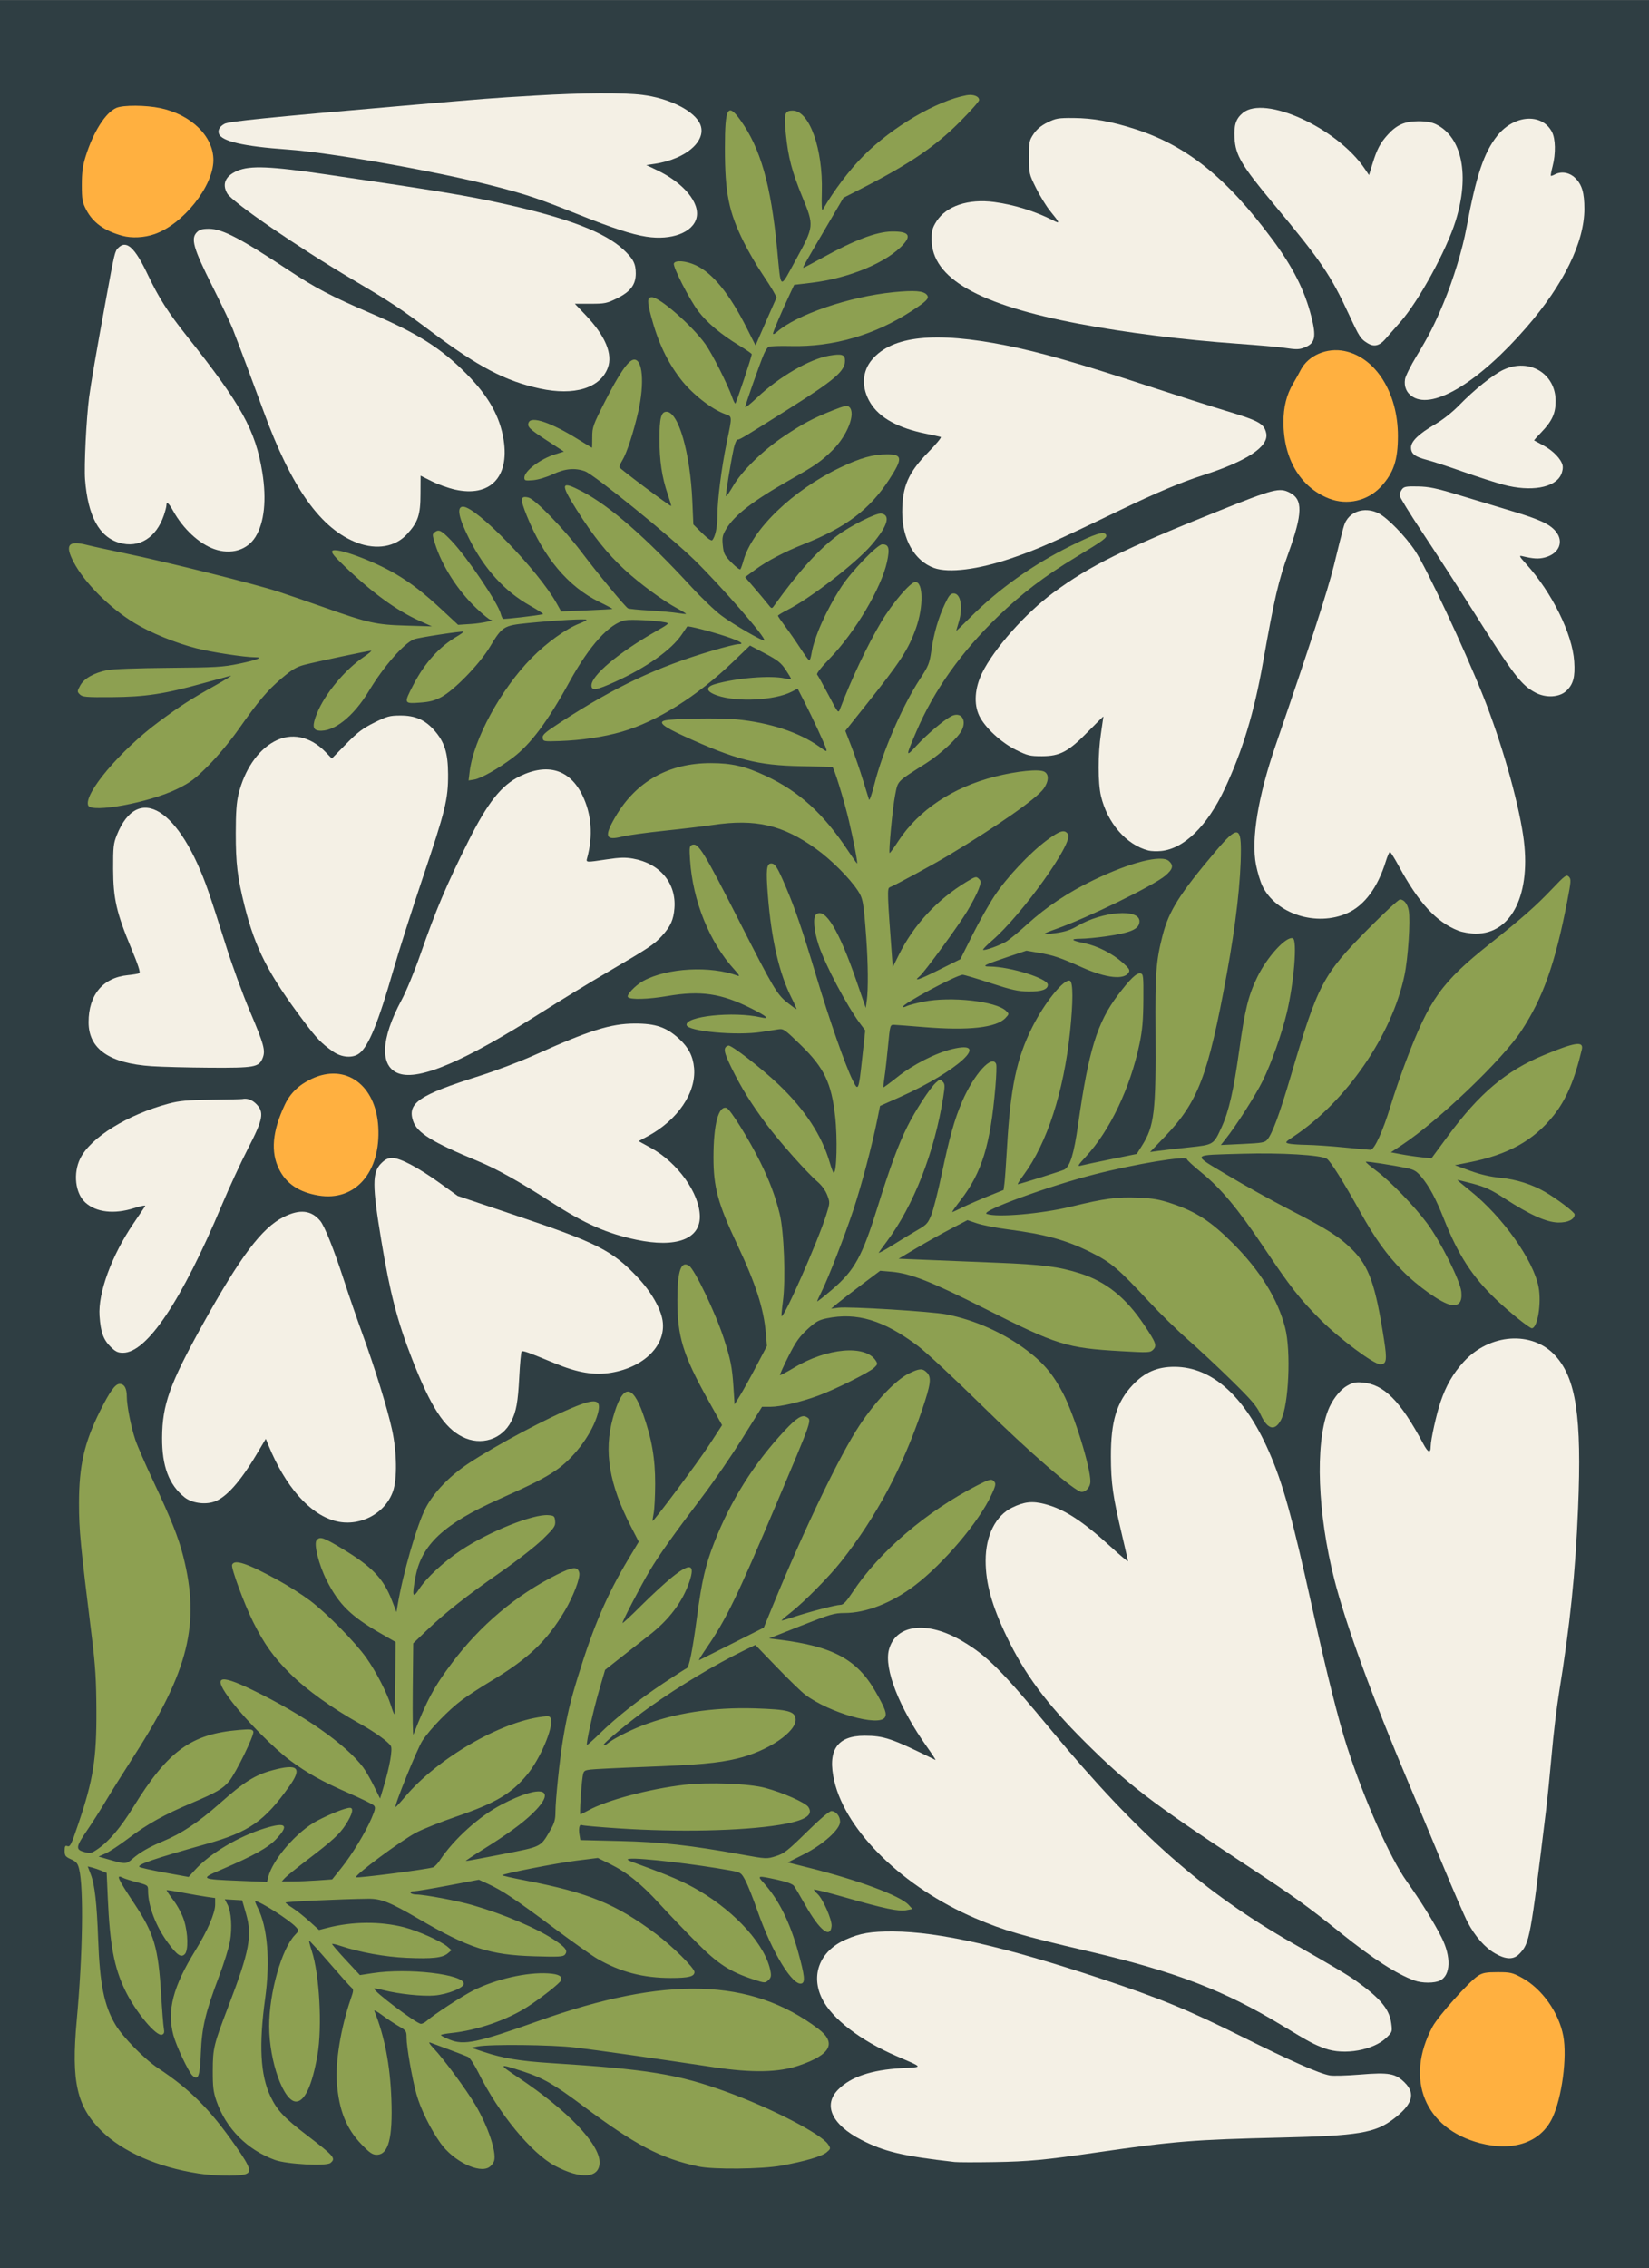 <?xml version='1.0' encoding='utf-8'?>
<svg xmlns="http://www.w3.org/2000/svg" width="1323.2mm" height="1819.2mm" version="1.1" viewBox="0 0 1323.2 1819.2"><rect x="0" y="0" width="1323.2" height="1819.2" fill="#808080" stroke="none"/> <g transform="translate(1486.1 1614.4)"> <g transform="translate(-4742.9 -2876.2)"> <path d="m3256.8 1261.9h1323.2v1819.2h-1323.2z" fill="#2f3e43" stroke-width="1.421"/> <path d="m3354.9 1450.9c-14.491-4.019-23.521-10.528-28.914-20.843-3.124-5.976-3.515-8.176-3.526-19.848-0.013-10.087 0.695-15.394 3.042-22.916 6.157-19.732 16.073-35.356 24.739-38.977 5.606-2.342 23.584-2.235 35.178 0.208 24.974 5.266 42.774 22.764 42.62 41.898-0.167 20.857-24.207 51.049-47.068 59.115-8.312 2.933-18.49 3.464-26.072 1.361z" fill="#ffb040" stroke-width="1.313"/> <path d="m4323.3 1661.7c-22.994-8.996-36.561-31.7-36.615-61.274-0.021-11.952 2.488-22.057 7.641-30.759 1.924-3.249 4.724-8.27 6.222-11.158 6.056-11.674 20.991-18.076 35.257-15.114 24.941 5.178 42.778 33.628 42.735 68.161-0.025 19.281-3.44 29.491-13.551 40.505-10.536 11.477-27.165 15.322-41.689 9.64z" fill="#ffb040" stroke-width="1.313"/> <g transform="matrix(.986 0 0 .986 47.767 19.203)" fill="#f4f0e5" stroke-width="1.313"> <path d="m3780.7 1452.8c-11.868-1.833-27.911-7.079-55.939-18.292-31.466-12.589-41.187-15.875-66.364-22.433-46.334-12.068-134.39-27.727-169.92-30.218-35.535-2.491-53.798-6.726-55.768-12.933-0.938-2.955 0.771-5.91 4.604-7.961 3.672-1.965 35.194-5.157 142.4-14.418 75.588-6.53 72.415-6.284 110.91-8.585 37.875-2.264 71.182-2.469 86.691-0.533 20.62 2.574 39.767 11.644 46.054 21.817 8.507 13.764-9.065 30.365-36.342 34.334l-6.465 0.941 8.533 4.056c21.877 10.401 35.412 26.716 32.334 38.977-2.982 11.881-20.365 18.39-40.718 15.248z"/> <path d="m3693.9 1576.3c-28.036-6.09-50.013-17.594-88.104-46.12-25.624-19.189-32.907-24.01-64.171-42.478-44.427-26.244-97.96-62.971-102.06-70.02-4.481-7.7-1.602-14.295 8.056-18.449 10.507-4.52 26.664-3.848 73.697 3.065 91.175 13.401 113.05 17.028 143.65 23.821 51.73 11.481 81.811 23.004 96.978 37.15 7.981 7.444 10.059 11.455 10.059 19.418 0 9.163-4.307 14.847-15.381 20.3-8.164 4.021-9.816 4.355-21.525 4.355h-12.682l8.98 9.457c15.855 16.696 22.072 31.617 17.816 42.759-6.288 16.466-27.305 22.827-55.315 16.743z"/> <path d="m3545.6 1701.9c-29.813-11.087-53.659-44.476-76.559-107.2-7.585-20.775-19.173-51.715-25.074-66.948-1.538-3.971-9.008-19.625-16.601-34.786-15.473-30.9-17.69-38.653-12.531-43.812 2.142-2.143 4.403-2.789 9.75-2.789 10.785 0 25.376 7.581 64.888 33.711 22.08 14.602 34.757 21.24 66.877 35.02 38.323 16.441 57.125 28.34 77.891 49.292 17.96 18.121 27.278 34.713 30.249 53.865 4.709 30.35-11.236 46.581-39.568 40.278-5.384-1.198-13.878-4.235-18.876-6.75-4.998-2.514-9.121-4.572-9.163-4.572-0.04 0-0.076 6.646-0.076 14.768 0 17.135-1.998 23.056-11.119 32.951-9.382 10.178-24.428 12.793-40.09 6.969z"/> <path d="m3428.9 1706.9c-12.34-4.398-25.377-16.549-33.466-31.191-3.477-6.293-5.403-7.838-5.403-4.331 0 1.058-0.943 4.701-2.095 8.095-6.211 18.294-20.261 26.961-36.19 22.324-16.434-4.784-25.602-21.654-27.919-51.377-0.867-11.123 1.001-49.343 3.273-66.948 1.391-10.777 5.77-36.172 13.81-80.075 6.882-37.582 7.166-38.775 9.863-41.472 6.704-6.704 13.456-0.605 24.077 21.747 9.02 18.984 16.458 30.658 31.938 50.133 44.292 55.721 55.718 76.365 61.293 110.74 3.597 22.181 1.622 40.806-5.56 52.423-6.692 10.824-20.042 14.767-33.619 9.928z"/> </g> <g fill="#f4f0e5" stroke-width="1.313"> <path d="m4354.2 1537.1c-5.671-3.516-6.507-4.798-14.833-22.745-15.008-32.349-22.057-42.681-61.22-89.733-25.165-30.234-29.946-38.344-30.724-52.117-0.585-10.35 1.074-15.436 6.532-20.029 17.464-14.695 75.631 11.777 97.849 44.532l3.529 5.203 2.814-9.141c3.554-11.546 6.147-16.488 12.119-23.098 7.258-8.035 13.735-10.905 24.629-10.916 6.341 0 10.743 0.753 14.204 2.452 20.956 10.283 27.15 40.864 15.708 77.554-7.364 23.617-29.646 64.349-44.25 80.89-4.704 5.328-10.196 11.586-12.204 13.906-4.666 5.393-9.06 6.399-14.153 3.242z"/> <path d="m4286.6 1540.7c-3.971-0.591-20.216-2.01-36.1-3.155-45.278-3.264-89.394-8.779-127.33-15.919-81.293-15.3-118.8-36.724-118.8-67.862 0-6.922 0.638-9.296 3.866-14.386 7.843-12.367 25.576-18.302 46.402-15.531 15.866 2.111 32.858 7.4 47.074 14.653 5.986 3.054 5.795 2.434-2.341-7.582-3.048-3.753-8.097-11.977-11.219-18.276-5.561-11.219-5.677-11.723-5.677-24.682 0-12.406 0.235-13.576 3.773-18.792 2.578-3.801 6.112-6.711 11.158-9.189 6.706-3.293 8.651-3.616 21.168-3.516 15.263 0.124 29.701 2.713 48.57 8.716 41.707 13.268 73.704 38.897 110.6 88.596 16.517 22.245 25.879 40.737 31.243 61.709 4.174 16.32 3.194 21.448-4.733 24.76-4.839 2.022-6.792 2.072-17.658 0.456z"/> <path d="m4390.6 1580.2c-5.092-3.104-7.34-8.153-6.362-14.287 0.39-2.446 4.509-10.716 9.153-18.378 10.032-16.551 14.564-25.451 21.751-42.721 7.936-19.067 15.135-42.687 18.432-60.474 7.722-41.655 13.924-60.164 24.681-73.671 13.388-16.809 35.711-18.409 43.824-3.143 2.97 5.59 3.214 17.431 0.569 27.628-1.024 3.947-1.665 7.373-1.425 7.612 0.24 0.238 1.629-0.203 3.088-0.982 5.379-2.879 11.971-1.724 16.604 2.908 5.329 5.329 7.207 11.741 7.217 24.633 0.02 26.639-16.549 60.544-46.42 94.994-37.718 43.498-74.46 66.034-91.111 55.881z"/> <path d="m4463.2 1650.6c-6.498-1.744-21.214-6.484-32.703-10.533-11.489-4.048-24.484-8.289-28.88-9.422-9.482-2.445-12.586-4.881-12.586-9.875 0-4.98 6.271-11.043 19.194-18.556 6.329-3.679 13.907-9.677 19.53-15.459 12.019-12.357 27.237-24.538 35.443-28.37 20.732-9.681 41.887 3.008 41.902 25.133 0 9.736-2.881 16.062-11.336 24.834-3.437 3.566-6.109 6.583-5.937 6.705 0.172 0.118 3.455 1.904 7.295 3.962 7.804 4.181 14.206 10.734 15.492 15.858 0.516 2.059 0.025 5.132-1.249 7.803-4.993 10.471-24.314 13.786-46.167 7.921z"/> <path d="m4006.4 1717.4c-15.752-5.611-25.712-23.133-25.642-45.109 0.066-20.429 4.936-31.529 21.016-47.888 6.27-6.379 10.745-11.828 9.944-12.108-0.801-0.283-6.104-1.449-11.784-2.598-22.451-4.54-37.279-12.703-44.608-24.558-7.494-12.121-7.005-25.28 1.302-34.984 16.294-19.036 50.531-22.628 107.54-11.282 27.12 5.398 58.403 14.338 114.12 32.613 23.104 7.577 51.11 16.511 62.237 19.851 26.473 7.948 30.63 10.248 32.306 17.881 2.359 10.74-15.381 22.472-51.376 33.975-16.686 5.332-37.521 14.118-65.483 27.61-53.75 25.936-66.67 31.651-87.751 38.82-26.529 9.022-50.027 11.978-61.822 7.776z"/> <path d="m4488.8 1817.3c-11.58-6.18-17.269-13.69-51.81-68.4-11.396-18.05-28.908-45.107-38.917-60.126s-18.197-28.346-18.197-29.613c0-1.268 0.843-3.451 1.873-4.853 1.619-2.202 3.356-2.519 12.799-2.335 9.037 0.174 14.783 1.389 33.242 7.019 12.274 3.743 31.103 9.434 41.842 12.646 22.356 6.688 30.546 10.445 35.437 16.258 6.87 8.164 2.952 17.921-8.425 20.984-5.137 1.384-9.444 1.151-18.309-0.986-2.881-0.695-2.503 0.069 3.137 6.325 20.8 23.078 37.06 56.06 38.51 78.118 0.82 12.47-0.711 18.244-6.238 23.54-5.551 5.318-16.477 5.942-24.943 1.424z"/> <path d="m4178.3 1944c-17.728-4.569-32.941-22.07-38.061-43.788-2.502-10.612-2.502-33.508 6e-4 -50.11 1.079-7.157 1.961-13.257 1.961-13.555 0-0.298-5.464 5.05-12.142 11.886-15.892 16.266-22.624 19.872-37.152 19.908-9.644 0-11.466-0.417-20.8-5.031-12.079-5.97-25.053-18.026-29.574-27.483-4.469-9.347-3.581-22.199 2.369-34.285 9.638-19.577 34.733-47.846 57.193-64.426 29.068-21.458 56.484-35.025 131.34-64.993 45.987-18.41 50.012-19.449 58.458-15.081 10.466 5.411 10.195 16.66-1.159 48.196-8.17 22.692-11.197 35.705-20.538 88.303-7.114 40.06-16.325 70.391-30.675 101.01-13.913 29.689-32.555 47.943-50.867 49.808-3.529 0.357-8.188 0.199-10.354-0.362z"/> <path d="m4427 2008.3c-17.582-6.879-31.72-22.196-47.689-51.668-3.423-6.317-6.659-11.486-7.19-11.486s-2.02 3.397-3.308 7.548c-6.54 21.086-17.156 35.38-30.837 41.519-24.765 11.114-57.316 0.699-68.221-21.828-1.642-3.392-3.937-10.995-5.099-16.898-4.016-20.386 1.624-54.836 15.662-95.668 27.831-80.947 41.886-124.29 46.821-144.4 8.19-33.362 8.144-33.2 10.246-36.49 5.059-7.919 16.134-10.25 25.646-5.398 7.169 3.658 21.557 18.422 29.297 30.064 9.081 13.659 39.085 77.652 54.476 116.18 14.554 36.438 27.936 83.056 32.265 112.41 6.812 46.182-8.993 78.698-38.164 78.518-4.352-0.05-10.573-1.104-13.905-2.407z"/> </g> <path d="m3512.3 2220.7c-15.588-2.651-25.74-9.425-31.552-21.055-6.915-13.838-5.429-30.552 4.604-51.787 4.362-9.233 11.277-15.911 21.449-20.717 27.202-12.85 51.586 4.714 53.537 38.565 2.095 36.338-18.577 60.003-48.038 54.994z" fill="#ffb040" stroke-width="1.313"/> <g fill="#f4f0e5" stroke-width="1.313"> <path d="m3523.8 2105.1c-9.209-6.546-12.699-10.171-23.216-24.117-28.137-37.312-39.034-58.526-47.532-92.535-5.752-23.021-7.094-34.095-7.077-58.427 0.013-16.589 0.591-24.64 2.257-31.373 4.816-19.46 15.264-34.839 28.597-42.096 13.564-7.382 28.9-4.271 41.095 8.336l5.149 5.324 11.375-11.605c9.3-9.488 13.449-12.633 22.74-17.236 10.206-5.057 12.335-5.634 20.887-5.655 11.828-0.05 19.794 3.451 27.227 11.897 8.225 9.343 10.963 18.052 11.052 35.151 0.106 20.013-2.114 29.08-20.385 83.295-8.649 25.665-19.243 58.894-23.542 73.843-12.1 42.077-19.766 60.883-27.205 66.734-5.261 4.138-14.356 3.486-21.422-1.536z"/> <path d="m3378.6 2117c-34.14-2.293-50.734-13.855-50.721-35.339 0.015-21.986 11.54-35.754 31.57-37.708 4.216-0.412 8.338-1.112 9.161-1.558 1.009-0.547-1.05-6.917-6.325-19.572-12.018-28.831-14.613-40.118-14.699-63.939-0.063-17.453 0.265-20.534 2.886-27.117 16.9-42.449 50.511-21.726 73.664 45.419 2.892 8.387 9.176 27.785 13.965 43.106 4.789 15.321 13.407 38.928 19.152 52.459 11.483 27.047 12.759 31.775 10.225 37.891-2.949 7.12-6.532 7.76-42.235 7.543-17.532-0.104-38.521-0.639-46.644-1.185z"/> <path d="m3577 2122.9c-15.654-5.382-14.861-27.661 2.104-59.131 3.645-6.762 10.38-23.075 14.967-36.252 12.482-35.857 20.946-55.852 38.464-90.858 15.579-31.132 26.59-45.022 41.426-52.257 22.205-10.829 40.018-5.448 50.097 15.135 7.456 15.225 8.783 32.605 3.86 50.53-0.981 3.572-1.063 3.566 16.018 0.993 10.131-1.526 14.757-1.648 20.889-0.548 21.547 3.863 34.768 19.746 33.156 39.832-0.742 9.243-3.073 14.432-9.854 21.938-6.242 6.909-10.478 9.743-42.852 28.671-14.96 8.746-39.181 23.512-53.826 32.814-61.704 39.19-98.02 54.78-114.45 49.132z"/> <path d="m3767.5 2256.2c-23.818-5.008-41.47-12.807-68.544-30.284-25.278-16.317-43.56-26.546-58.476-32.717-37.079-15.339-49.078-22.775-52.247-32.378-4.702-14.248 4.758-20.689 52.591-35.804 13.357-4.221 33.545-11.852 44.863-16.958 43.81-19.766 61.203-25.236 80.411-25.289 16.891-0.05 25.552 2.951 35.794 12.391 7.438 6.856 11.009 13.855 11.86 23.248 1.799 19.839-13.243 41.905-37.402 54.868l-7.134 3.828 9.918 5.443c21.486 11.792 39.15 36.566 39.245 55.041 0.093 18.194-19.234 25.264-50.878 18.611z"/> <path d="m3345.4 2341.9c-5.702-5.702-7.812-11.648-8.725-24.584-1.302-18.452 9.71-48.447 27.246-74.216 4.62-6.789 8.836-13.034 9.369-13.879 0.558-0.884-3.225-0.203-8.911 1.601-15.981 5.075-30.357 3.427-39.104-4.483-8.111-7.334-9.96-23.547-4.041-35.425 8.366-16.789 37.752-35.011 70.777-43.889 8.609-2.314 14.763-2.879 34.152-3.131 13.007-0.169 24.231-0.422 24.942-0.565 4.065-0.811 7.845 0.497 11.238 3.89 6.653 6.653 5.647 12.155-6.539 35.777-5.707 11.062-15.216 31.633-21.131 45.712-32.15 76.525-60.028 118.14-79.14 118.14-4.241 0-6.078-0.897-10.133-4.952z"/> <path d="m3627.9 2414.3c-14.639-7.295-25.441-24.007-40.528-62.699-11.794-30.248-17.616-52.671-24.592-94.712-7.375-44.453-7.385-54.697-0.058-62.026 3.209-3.209 5.419-4.266 8.921-4.266 6.287 0 20.852 7.71 38.278 20.261l14.112 10.165 46.761 15.725c65.323 21.967 77.443 28.124 97.654 49.609 10.83 11.513 18.575 24.938 20.046 34.75 2.922 19.486-14.484 37.148-41.075 41.68-13.658 2.328-26.934 0.134-45.462-7.513-22.514-9.292-25.589-10.378-26.576-9.39-0.505 0.505-1.368 9.7-1.917 20.434-1.033 20.173-2.404 27.729-6.464 35.619-7.456 14.488-24.207 19.786-39.1 12.364z"/> <path d="m3525.2 2481.6c-20.336-5.747-39.456-27.598-52.993-60.562l-2.126-5.176-7.378 12.396c-13.251 22.265-24.636 34.939-34.232 38.106-7.632 2.519-17.972 0.931-23.632-3.63-12.502-10.074-18.075-24.866-17.962-47.678 0.131-26.543 6.066-43.157 32.358-90.577 30.434-54.893 47.614-77.726 65.096-86.518 12.956-6.516 22.204-5.553 29.406 3.062 3.534 4.228 10.822 22.414 18.887 47.131 4.046 12.398 10.795 31.993 14.999 43.545 10.214 28.065 20.064 59.919 23.747 76.793 3.895 17.846 4.238 39.543 0.781 49.451-6.427 18.42-27.648 29.112-46.951 23.657z"/> </g> <path d="m4444.4 2980.8c-44.379-11.626-60.58-51.236-38.161-93.297 4.568-8.57 29.532-36.494 36.661-41.008 3.698-2.341 6.463-2.843 15.662-2.843 10.196 0 11.884 0.387 19.324 4.421 16.178 8.774 29.786 27.867 33.338 46.774 3.211 17.092-1.105 49.517-8.738 65.652-9.291 19.64-31.278 27.324-58.086 20.301z" fill="#ffb040" stroke-width="1.313"/> <g fill="#f4f0e5" stroke-width="1.313"> <path d="m4456.5 2828.6c-8.191-4.698-16.03-13.589-22.032-24.991-2.47-4.693-11.57-25.663-20.222-46.601-8.652-20.938-20.769-49.977-26.928-64.532-29.245-69.11-50.734-127.99-59.877-164.06-13.344-52.649-15.424-107.68-5.104-135.02 3.133-8.302 9.389-16.542 15.099-19.888 4.786-2.805 6.998-3.298 12.636-2.819 17.308 1.47 30.381 14.652 48.842 49.252 3.837 7.191 5.893 7.86 5.927 1.93 0.029-5.299 4.623-26.031 7.908-35.704 4.448-13.096 10.094-22.852 18.595-32.129 20.81-22.71 54.86-25.063 73.294-5.064 16.857 18.288 21.504 49.15 18.45 122.53-2.191 52.643-6.412 93.48-15.331 148.34-1.819 11.191-4.43 33.048-5.801 48.57-1.371 15.523-3.427 35.903-4.569 45.289-12.586 103.45-13.183 106.67-21.339 115.19-4.646 4.851-10.757 4.764-19.548-0.278z"/> <path d="m4391.6 2850.3c-14.376-5.299-33.11-17.386-58.467-37.724-28.903-23.182-37.008-28.975-81.482-58.23-70.452-46.344-90.615-61.834-124.63-95.741-30.554-30.462-47.85-53.761-62.392-84.051-11.954-24.899-16.925-42.812-16.925-60.988 0-20.13 8.007-36.124 21.31-42.568 9.727-4.711 16.071-5.406 26.045-2.851 15.628 4.004 30.324 13.528 53.396 34.604 7.4 6.76 13.455 11.853 13.455 11.316s-2.048-9.593-4.552-20.127c-7.558-31.8-9.073-42.38-9.13-63.784-0.076-28.395 4.671-43.946 17.585-57.6 9.597-10.147 19.724-14.516 33.509-14.456 30.133 0.134 56.307 23.663 75.77 68.117 11.259 25.715 18.408 51.611 35.191 127.46 11.224 50.726 20.727 88.548 27.435 109.19 13.927 42.854 34.405 89.008 47.893 107.94 11.085 15.56 22.003 33.137 27.978 45.041 7.776 15.494 7.322 30.099-1.071 34.44-4.491 2.322-14.641 2.329-20.922 0z"/> <path d="m4320.1 2904.9c-8.876-3.204-12.803-5.302-33.8-18.056-47.198-28.669-86.157-43.608-156.65-60.068-52.951-12.364-67.55-16.632-90.469-26.452-57.256-24.531-103.33-69.354-112.87-109.79-5.808-24.638 2.051-36.518 24.157-36.518 15.686 0 21.809 2.09 56.951 19.436 0.582 0.288-2.454-4.412-6.746-10.442-22.375-31.434-34.653-62.815-30.545-78.07 5.478-20.344 30.631-23.362 58.495-7.019 20.156 11.823 31.629 23.292 72.134 72.114 69.051 83.228 121.78 129.67 193.74 170.65 31.905 18.167 43.683 25.173 50.539 30.058 19.247 13.716 26.607 22.528 28.118 33.663 0.944 6.954 0.857 7.226-3.731 11.699-10.437 10.176-33.914 14.365-49.329 8.8z"/> <path d="m4022.8 2995.9c-41.649-4.738-56.646-8.3-75.009-17.816-23.658-12.26-30.762-27.929-18.309-40.382 10.119-10.118 26.59-15.656 50.655-17.029 17.754-1.014 18.111-0.149-4.016-9.718-29.027-12.552-51.641-29.954-59.586-45.853-9.553-19.119-1.889-38.512 18.806-47.586 11.809-5.178 20.22-6.611 38.233-6.515 36.741 0.198 89.226 12.123 166.71 37.881 47.323 15.732 69.548 24.869 112.68 46.324 39.478 19.636 62.178 29.66 70.799 31.262 2.725 0.506 13.668 0.203 24.317-0.674 23.261-1.917 28.508-0.967 35.988 6.513 8.856 8.855 6.097 17.611-9.194 29.186-14.748 11.163-28.293 13.392-90.196 14.838-69.731 1.63-85.73 2.914-147.02 11.807-42.498 6.166-55.26 7.374-82.701 7.828-15.162 0.253-29.634 0.223-32.161-0.069z"/> </g> <path d="m3415.8 3005.1c-32.557-5.061-60.465-17.319-77.478-34.028-19.922-19.567-24.453-39.673-19.966-88.608 4.86-53.006 5.706-106.29 1.93-121.61-1.113-4.516-2.205-5.824-6.471-7.747-4.53-2.043-5.132-2.845-5.132-6.85 0-3.472 0.458-4.36 1.949-3.788 2.445 0.938 3.141-0.437 9.049-17.871 11.917-35.164 14.63-52.079 14.471-90.238-0.102-24.877-0.804-36.312-3.621-59.072-9.256-74.796-10.341-86.086-10.343-107.64 0-30.102 4.218-48.701 16.745-73.797 7.984-15.995 12.318-22.031 15.816-22.031 3.848 0 5.816 3.485 5.816 10.3 0 7.068 3.309 23.881 6.753 34.314 1.553 4.703 7.978 19.515 14.278 32.914 14.576 31.003 20.385 45.567 24.247 60.79 13.664 53.864 4.331 91.814-39.264 159.67-8.582 13.357-18.943 29.897-23.025 36.756-4.082 6.859-10.785 17.379-14.896 23.379-9.064 13.229-9.341 15.399-2.21 17.319 4.845 1.305 5.706 1.112 10.83-2.419 9.19-6.334 18.262-17.044 28.535-33.684 27.831-45.081 46.301-58.533 84.802-61.766 9.211-0.773 10.743-0.601 11.467 1.286 0.993 2.587-14.193 33.619-19.59 40.033-4.923 5.851-10.272 8.951-29.418 17.05-22.542 9.536-35.992 17.023-51.03 28.405-7.037 5.326-15.341 10.823-18.453 12.217l-5.659 2.533 7.336 2.133c14.106 4.101 14.818 4.09 19.814-0.298 5.828-5.117 13.588-9.591 24.363-14.046 14.926-6.171 28.618-15.286 45.722-30.436 19.622-17.381 28.247-22.796 42.386-26.611 20.329-5.485 23.968-2.029 13.465 12.79-19.94 28.136-32.204 36.686-66.448 46.326-42.414 11.941-55.803 16.521-53.889 18.434 0.595 0.595 9.722 2.653 20.281 4.573l19.199 3.492 5.013-5.548c12.014-13.298 35.169-27.09 56.304-33.537 16.828-5.133 19.521-2.602 9.094 8.544-6.516 6.966-18.06 13.421-43.654 24.408-18.034 7.742-17.723 7.942 14.319 9.243l21.84 0.887 0.938-3.803c3.529-14.305 23.145-36.854 39.481-45.384 10.702-5.588 22.583-10.269 26.068-10.27 3.271 0 2.034 5.061-3.261 13.354-4.898 7.671-10.787 13.087-30.713 28.248-8.68 6.605-16.894 13.237-18.253 14.739l-2.471 2.73h8.534c4.694 0 13.797-0.372 20.229-0.83l11.694-0.83 7.213-8.958c8.618-10.704 19.555-28.691 24.456-40.222 3.063-7.208 3.294-8.604 1.686-10.203-1.025-1.019-10.059-5.44-20.076-9.824-21.135-9.249-33.028-15.868-46.766-26.028-13.014-9.624-35.262-32.019-47.076-47.386-15.635-20.336-11.354-22.843 16.236-9.507 41.12 19.878 75.302 43.733 89.158 62.222 2.027 2.706 5.923 9.45 8.656 14.988l4.97 10.069 2.757-9.08c4.873-16.047 7.453-30.542 5.886-33.068-2.204-3.553-12.774-11.135-25.053-17.973-21.954-12.225-42.704-27.131-55.71-40.02-13.208-13.09-20.854-23.755-29.688-41.414-7.141-14.276-17.892-43.406-16.938-45.893 1.831-4.772 12.052-1.313 37.653 12.746 7.559 4.151 18.765 11.323 24.902 15.937 13.293 9.995 36.275 33.351 45.135 45.87 7.737 10.931 16.511 27.874 19.722 38.083 1.31 4.165 2.572 7.382 2.804 7.15 0.232-0.233 0.548-13.354 0.702-29.159l0.28-28.736-12.278-7.062c-23.714-13.641-33.33-23.147-43.183-42.689-6.207-12.31-10.338-28.981-7.908-31.909 2.658-3.203 5.318-2.332 20.208 6.611 24.245 14.562 33.309 23.961 40.208 41.693l3.657 9.4 0.86-5.21c4.205-25.475 15.609-64.974 22.645-78.43 6.5-12.431 19.236-25.66 34.302-35.628 22.623-14.969 64.286-37.098 86.521-45.954 17.228-6.863 20.974-4.844 16.361 8.818-5.22 15.461-19.016 33.358-33.06 42.884-9.132 6.194-18.751 11.061-45.537 23.039-43.964 19.66-61.918 36.361-66.81 62.148-2.98 15.71-2.306 17.922 2.971 9.749 5.718-8.855 19.827-21.94 33.374-30.954 22.514-14.981 57.992-29.25 70.224-28.245 4.666 0.382 5.084 0.749 5.471 4.787 0.378 3.938-0.601 5.371-9.861 14.44-5.81 5.69-20.534 17.202-33.863 26.477-27.574 19.185-44.4 32.442-59.372 46.775l-10.788 10.328-0.37 37.772c-0.203 20.775 0.04 36.724 0.538 35.443 10.676-27.385 16.551-38.304 30.893-57.413 22.758-30.323 51.452-54.482 84.137-70.839 12.958-6.484 16.72-6.811 18.036-1.567 0.971 3.868-4.665 18.73-11.51 30.35-14.422 24.483-29.335 38.632-60.111 57.031-7.581 4.532-17.623 11.076-22.316 14.543-10.629 7.851-25.625 23.261-31.907 32.787-4.053 6.146-22.716 52.144-21.606 53.253 0.209 0.208 3.622-3.466 7.584-8.166 25.973-30.81 76.382-60.2 110.39-64.358 5.35-0.654 6.123-0.427 6.76 2.012 1.875 7.172-8.759 31.995-19.01 44.374-12.857 15.525-25.307 22.876-57.456 33.928-11.913 4.095-26.09 9.746-31.505 12.558-11.923 6.193-50.012 34.449-48.407 35.911 0.979 0.891 55.103-6.046 61.715-7.91 1.183-0.332 3.63-2.842 5.439-5.576 11.322-17.108 31.708-35.486 49.81-44.904 32.145-16.724 45.351-12.688 24.417 7.462-8.247 7.938-20.045 16.494-39.552 28.682-7.8 4.874-14.002 9.005-13.783 9.18 0.219 0.174 13.394-2.243 29.277-5.374 32.218-6.352 30.55-5.505 38.768-19.688 3.067-5.294 3.895-8.303 3.895-14.15 0-9.448 3.417-42.489 5.987-57.89 3.293-19.735 5.882-30.645 11.993-50.539 12.378-40.294 23.343-65.856 40.514-94.452l8.357-13.917-6.396-12.435c-17.374-33.78-21.752-60.154-14.392-86.714 7.538-27.204 15.342-28.346 24.16-3.537 7.065 19.877 9.861 35.967 9.795 56.362-0.029 9.633-0.571 20.174-1.199 23.423-0.628 3.249-1.019 6.032-0.868 6.185 0.74 0.753 36.868-47.731 45.683-61.306l10.085-15.53-11.17-20.036c-20.248-36.32-24.779-51.103-24.708-80.62 0.056-23.109 2.883-31.332 9.357-27.213 4.496 2.861 21.189 37.699 27.82 58.062 5.571 17.107 6.824 23.398 7.844 39.381l0.88 13.783 4.429-7.177c2.436-3.947 8.276-14.486 12.978-23.421l8.548-16.245-0.846-10.053c-1.684-20.014-7.989-39.536-23.171-71.75-15.344-32.558-18.891-45.637-18.867-69.574 0.026-26.485 4.044-41.596 10.512-39.543 2.925 0.929 18 25.13 27.084 43.481 7.401 14.952 11.992 27.193 15.506 41.35 3.52 14.179 4.973 52.594 2.649 70.056-0.851 6.397-1.343 11.836-1.093 12.087 1.832 1.832 29.089-59.89 35.724-80.896 3.143-9.949 3.159-10.242 0.911-16.166-1.422-3.746-4.452-7.884-7.99-10.913-8.29-7.096-30.458-32.035-40.632-45.711-12.424-16.701-20.325-29.415-28.035-45.117-6.591-13.423-7.083-16.736-2.702-18.196 2.251-0.751 26.461 17.996 40.405 31.286 21.042 20.056 34.693 40.894 40.973 62.546 1.309 4.511 2.738 8.204 3.177 8.205 2.418 0 3.118-27.59 1.148-45.287-2.976-26.733-8.791-38.855-27.301-56.909-13.348-13.019-14.128-13.56-18.574-12.857-2.552 0.402-8.48 1.339-13.173 2.078-19.927 3.139-59.196-0.461-60.149-5.52-1.333-7.074 37.535-11.163 59.349-6.243 7.923 1.787 5.36-0.662-7.405-7.075-24.024-12.07-40.541-14.518-67.276-9.971-15.62 2.656-29.549 3.063-31.687 0.925-1.63-1.63 5.852-9.555 12.369-13.102 19.162-10.429 53.778-12.291 75.764-4.074 1.783 0.666 0.919-0.889-2.692-4.848-20.048-21.976-33.478-55.112-35.649-87.961-0.662-10.013-0.483-11.377 1.594-12.174 5.021-1.927 9.252 4.927 38.377 62.175 26.696 52.473 29.816 57.753 37.939 64.208 3.713 2.951 7.053 5.365 7.421 5.365 0.368 0-1.349-3.987-3.817-8.861-9.967-19.687-16.24-46.789-19.064-82.363-1.635-20.59-1.11-25.607 2.676-25.607 3.129 0 4.992 2.979 11.692 18.692 7.538 17.679 13.245 34.418 24.51 71.885 10.447 34.748 23.109 70.956 29.05 83.068 4.672 9.526 4.877 9.042 7.878-18.623l2.292-21.123-4.159-5.581c-10.669-14.317-27.874-46.864-33.136-62.683-3.901-11.73-4.825-22.515-2.121-24.76 7.116-5.905 18.288 12.465 32.321 53.144l7.533 21.837 0.858-6.259c1.201-8.76 1.005-29.746-0.466-49.869-2.108-28.848-2.626-31.728-6.849-38.104-6.67-10.071-21.305-24.691-33.391-33.359-26.806-19.225-48.592-24.271-82.824-19.181-7.035 1.046-24.605 3.144-39.044 4.663-14.44 1.519-29.597 3.619-33.682 4.667-13.552 3.476-14.752 0-5.506-15.854 16.507-28.342 42.788-43.123 76.6-43.08 16.752 0 27.707 2.569 44.137 10.264 26.838 12.57 46.238 30.23 66 60.083 3.704 5.595 6.95 10.173 7.213 10.173 0.711 0-2.814-18.427-6.53-34.13-4.047-17.104-12.135-43.296-13.396-43.386-0.517-0.05-11.868-0.273-25.225-0.527-34.783-0.66-52.447-5.21-93.859-24.178-16.31-7.471-20.684-10.976-15.499-12.421 5.757-1.604 44.238-2.23 57.72-0.939 26.565 2.544 50.528 10.426 66.431 21.852 5.942 4.269 6.363 4.392 5.475 1.591-1.33-4.192-10.734-24.474-17.328-37.373l-5.476-10.711-4.82 2.458c-13.618 6.942-43.726 8.487-59.592 3.058-9.271-3.172-9.977-6.808-1.783-9.18 17.03-4.93 44.636-7.179 55.932-4.556 2.708 0.629 4.923 0.755 4.923 0.278 0-0.476-1.984-3.809-4.41-7.41-3.652-5.422-6.478-7.636-16.46-12.898l-12.051-6.352-13.427 12.916c-28.793 27.697-61.283 48.112-89.517 56.249-14.537 4.189-32.563 6.877-49.883 7.437-12.742 0.412-13.139 0.337-13.545-2.514-0.349-2.46 2.001-4.51 14.44-12.593 43.906-28.532 77.218-44.238 121.71-57.38 9.672-2.857 19.011-5.195 20.753-5.195 5.704 0 1.887-2.347-10.456-6.429-11.94-3.95-29.883-8.514-30.449-7.746-0.159 0.213-2.107 3.084-4.329 6.375-8.362 12.382-28.486 26.636-53.688 38.027-15.081 6.817-18.835 7.381-18.835 2.829 0-7.994 21.736-26.24 51.514-43.244 10.843-6.191 11.266-6.595 7.663-7.316-7.443-1.488-27.421-2.526-32.021-1.664-12.617 2.367-28.868 20.313-44.959 49.646-17.27 31.482-31.052 49.904-45.412 60.698-11.611 8.728-25.402 16.524-30.772 17.396l-4.606 0.747 0.868-7.075c3.195-26.045 24.99-66.028 49.688-91.153 11.996-12.203 27.851-23.6 38.519-27.689 3.068-1.176 5.579-2.506 5.579-2.955 0-0.996-24.998 0.407-47.12 2.643-19.509 1.973-20.522 2.613-30.545 19.291-8.213 13.666-28.436 34.497-38.926 40.096-5.363 2.862-9.393 3.891-17.393 4.439-12.699 0.87-12.767 0.669-4.875-14.5 9.047-17.39 20.689-30.302 34.753-38.544 3.175-1.861 5.547-3.608 5.271-3.884-0.705-0.705-36.065 4.7-39.474 6.034-8.209 3.213-24.495 21.839-36.383 41.612-12.307 20.47-28.267 33.068-40.165 31.705-4.97-0.57-5.346-4.16-1.445-13.818 6.348-15.715 22.519-35.161 37.794-45.448 3.941-2.654 6.447-4.825 5.569-4.825-2.193 0-43.583 8.757-53.345 11.287-6.356 1.647-9.963 3.773-18.214 10.736-11.449 9.662-18.835 18.405-35.176 41.643-6.157 8.755-16.681 21.37-23.694 28.4-10.734 10.761-14.456 13.556-24.948 18.731-22.346 11.024-69.118 19.681-71.586 13.25-3.576-9.319 25.954-44.265 56.559-66.934 17.457-12.93 25.528-18.132 45.358-29.232 8.303-4.647 13.915-8.17 12.471-7.828-1.444 0.342-11.486 3.083-22.316 6.091-30.898 8.582-46.188 10.902-73.139 11.095-20.669 0.149-23.515-0.095-25.588-2.165-2.235-2.235-2.223-2.534 0.283-7.156 3.054-5.632 10.9-10.099 21.65-12.327 4.289-0.889 24.307-1.632 49.311-1.832 37.908-0.303 43.518-0.633 56.446-3.323 14.822-3.083 19.979-5.187 12.716-5.187-8.191 0-34.328-3.99-46.706-7.13-16.881-4.282-36.895-12.447-49.94-20.374-19.878-12.078-40.046-32.266-48.714-48.761-7.282-13.858-4.381-17.644 10.598-13.828 4.266 1.087 18.094 4.117 30.729 6.735 33.416 6.923 104.46 24.683 122.74 30.683 8.664 2.844 25.204 8.521 36.756 12.614 35.401 12.546 41.709 13.955 65.635 14.664l21.003 0.622-9.845-4.4c-18.346-8.198-37.909-22.426-60.265-43.828-8.693-8.322-10.925-11.159-9.74-12.375 2.914-2.992 32.707 7.912 50.805 18.596 12.52 7.39 22.603 15.214 37.578 29.158l12.471 11.612 10.502-0.694c8.899-0.588 20.495-3.145 15.428-3.402-0.9-0.05-6.005-4.233-11.345-9.305-14.891-14.146-27.498-33.817-33.087-51.63-2.345-7.474-2.344-7.736 0.021-9.466 3.125-2.285 5.274-1.127 13.135 7.075 12.433 12.973 37.406 49.936 39.574 58.574 0.466 1.859 1.305 3.663 1.863 4.007 0.842 0.52 28.223-2.67 32.03-3.732 0.646-0.179-4.02-3.243-10.368-6.806-20.37-11.433-36.695-29.371-48.944-53.781-8.517-16.972-10.148-25.597-4.841-25.597 10.69 0 60.251 51.101 74.948 77.276l3.784 6.739 20.347-0.839c11.191-0.461 20.527-0.987 20.747-1.167 0.22-0.179-4.506-2.713-10.502-5.63-24.857-12.09-44.613-35.558-58.166-69.091-5.505-13.62-5.251-16.275 1.393-14.607 5.212 1.308 28.479 25.216 42.255 43.418 13.533 17.882 35.307 44.227 37.558 45.443 0.826 0.447 8.59 1.224 17.254 1.729 8.664 0.505 18.706 1.405 22.316 2 3.61 0.596 6.753 0.909 6.984 0.695 0.231-0.213-3.018-2.233-7.22-4.488-11.338-6.083-29.847-19.701-42.024-30.92-13.742-12.66-25.4-27.215-38.636-48.238-13.375-21.243-12.666-23.492 4.566-14.483 22.19 11.601 51.116 36.838 87.452 76.299 8.217 8.924 19.117 19.347 24.224 23.162 9.657 7.216 33.411 20.938 34.449 19.901 1.745-1.745-34.561-43.472-56.197-64.589-19.611-19.14-80.497-68.447-87.703-71.024-8.123-2.905-16-2.172-25.765 2.398-5.171 2.42-11.865 4.423-15.9 4.757-6.273 0.52-6.969 0.318-6.969-2.031 0-5.348 12.766-15.025 24.722-18.738l7-2.175-13.564-8.85c-14.248-9.296-16.039-11.052-14.738-14.442 2.081-5.423 17.968-0.05 39.675 13.442 6.014 3.735 11.035 6.79 11.158 6.788 0.123 0 0.224-3.829 0.224-8.504 0-8.005 0.594-9.67 10.18-28.548 11.363-22.377 18.62-32.96 23.041-33.597 7.191-1.038 8.917 18.628 3.666 41.773-3.773 16.632-9.222 33.246-12.809 39.055-1.45 2.348-2.439 4.843-2.199 5.545 0.454 1.324 40.881 31.538 41.456 30.982 0.179-0.174-1.079-4.443-2.795-9.489-4.664-13.712-6.627-26.891-6.62-44.433 0.013-16.582 1.332-21.66 5.651-21.66 9.593 0 19.028 32.649 20.745 71.786l0.817 18.621 7.009 6.922c4.28 4.227 7.454 6.432 8.153 5.664 2.46-2.704 4.128-10.602 4.128-19.542 0-12.638 3.291-38.54 7.433-58.509 4.561-21.985 4.61-21.038-1.203-23.078-10.705-3.757-26.649-16.268-35.668-27.989-10.916-14.186-18.206-29.652-23.767-50.422-3.251-12.143-3.124-15.342 0.611-15.342 6.285 0 32.435 22.915 42.953 37.64 5.489 7.684 17.811 32.124 21.56 42.763 0.954 2.708 2.059 4.902 2.455 4.878 0.68-0.05 13.241-37.673 13.207-39.566-0.013-0.486-4.594-3.659-10.189-7.047-14.397-8.718-25.887-18.364-32.772-27.51-7.13-9.473-20.515-35.658-19.534-38.215 1.104-2.878 9.854-2.157 17.602 1.45 13.636 6.348 27.092 22.943 40.986 50.548l6.937 13.784 2.547-5.908c1.401-3.249 5.208-11.932 8.461-19.297l5.915-13.39-2.437-4.491c-1.34-2.47-5.769-9.441-9.843-15.49-4.074-6.049-10.363-16.906-13.975-24.126-12.152-24.286-15.245-39.604-15.24-75.481 0-32.724 2.214-36.769 12.367-22.644 16.178 22.506 24.535 51.784 29.507 103.38 3.263 33.857 1.751 33.032 15.252 8.317 14.466-26.483 14.508-26.895 5.027-49.952-8.341-20.285-11.352-31.756-13.249-50.465-1.681-16.586-1.021-18.823 5.554-18.823 13.309 0 24.286 30.656 23.319 65.125-0.32 11.424-0.06 15.765 0.851 14.172 8.526-14.907 21.431-31.966 32.74-43.278 23.048-23.053 58.634-43.924 82.431-48.347 5.418-1.007 10.192 0.794 10.192 3.845 0 1.06-6.941 8.895-15.424 17.411-19.773 19.849-40.446 33.883-78.722 53.438l-14.728 7.524-13.596 23.142c-18.188 30.956-19.327 32.987-18.509 32.987 0.388 0 7.178-3.577 15.089-7.948 25.832-14.272 43.542-20.972 55.828-21.119 13.015-0.154 15.84 2.814 9.523 10.008-12.781 14.557-43.593 27.505-74.065 31.124l-13.804 1.639-3.405 7.26c-6.811 14.518-13.588 30.397-13.588 31.839 0 0.812 1.329 0.288 2.954-1.166 15.577-13.933 58.242-28.511 93.72-32.024 16.83-1.666 24.109-1.099 26.749 2.082 2.23 2.687 0.184 4.897-11.782 12.727-29.763 19.474-63.103 29.21-97.201 28.389-9.025-0.218-17.156 0.074-18.07 0.648-0.913 0.575-2.596 3.219-3.74 5.877-3.114 7.237-14.946 40.874-14.946 42.488 0 0.772 4.308-2.688 9.574-7.69 17.458-16.583 42.087-30.899 57.783-33.588 10.173-1.742 12.718-0.945 12.718 3.984 0 8.362-8.094 15.32-44.632 38.367-36.415 22.969-39.693 24.94-41.492 24.94-0.885 0-2.281 3.101-3.101 6.892-2.665 12.312-6.814 37.966-6.234 38.546 0.311 0.313 2.866-3.374 5.678-8.189 7.089-12.138 23.944-28.645 40.672-39.83 15.463-10.34 23.414-14.553 39.604-20.983 8.817-3.502 11.206-4.002 12.799-2.681 5.707 4.737-1.229 22.888-13.276 34.744-9.248 9.102-13.719 12.217-33.992 23.686-29.802 16.86-44.915 28.522-51.481 39.726-2.877 4.908-3.24 6.74-2.588 13.052 0.676 6.554 1.43 8.025 7.009 13.69 3.438 3.49 6.62 5.907 7.072 5.37 0.451-0.537 1.56-3.635 2.464-6.883 7.015-25.21 39.617-56.58 77.674-74.739 16.215-7.738 26.339-10.587 37.617-10.587 12.426 0 12.681 3.325 1.562 20.356-15.643 23.962-34.595 38.271-68.51 51.723-15.238 6.043-29.523 13.545-38.754 20.349l-8.243 6.077 7.587 8.84c4.173 4.862 8.977 10.609 10.676 12.773 3.025 3.852 3.128 3.879 4.979 1.308 19.58-27.202 34.946-44.29 50.348-55.989 10.267-7.799 31.564-18.545 35.574-17.95 7.923 1.176 5.194 10.119-7.672 25.15-12.478 14.577-48.969 42.759-67.612 52.218-4.152 2.106-7.548 4.183-7.548 4.615 0 0.432 2.65 4.31 5.888 8.618 3.238 4.308 8.702 12.177 12.142 17.488 3.44 5.311 6.646 9.694 7.124 9.741 0.478 0.05 1.288-2.425 1.8-5.493 2.242-13.433 11.745-34.705 23.899-53.493 8.043-12.434 28.976-34.13 32.93-34.13 5.249 0 6.097 3.224 3.726 14.153-4.509 20.778-25.586 56.346-45.734 77.177-6.936 7.171-11.05 12.394-10.339 13.127 0.65 0.669 4.737 7.988 9.084 16.266 7.856 14.961 7.91 15.026 9.38 11.158 9.175-24.154 21.915-51.038 33.078-69.801 8.88-14.927 23.407-31.886 27.312-31.886 6.352 0 6.617 19.837 0.494 37.013-6.172 17.312-12.388 26.854-40.222 61.742l-16.474 20.649 4.996 12.882c2.748 7.085 6.866 19.059 9.153 26.608 2.287 7.55 4.474 14.613 4.86 15.696 0.387 1.083 2.334-4.529 4.328-12.471 6.518-25.967 22.415-62.689 36.366-84.013 7.123-10.887 7.858-12.714 9.357-23.269 1.929-13.582 5.607-26.17 10.94-37.444 3.14-6.637 4.471-8.205 6.968-8.205 5.669 0 7.617 11.213 4.014 23.093-1.075 3.544-1.961 6.65-1.969 6.903-0.013 0.253 5.094-4.649 11.338-10.893 22.666-22.666 50.029-42.131 80.418-57.208 19.688-9.768 26.596-11.978 28.385-9.084 1.394 2.256-1.319 4.293-23.892 17.94-25.311 15.302-43.7 29.273-62.668 47.612-29.787 28.799-51.474 59.359-65.686 92.562-8.694 20.311-8.672 20.826 0.465 10.906 8.026-8.714 21.571-20.197 27.482-23.298 7.659-4.018 12.768 2.403 8.713 10.95-2.909 6.131-17.105 19.326-28.773 26.744-24.071 15.305-22.48 13.66-24.873 25.711-1.991 10.024-5.331 45.322-4.379 46.274 0.235 0.233 3.35-4.047 6.923-9.515 16.278-24.911 43.748-43.232 77.665-51.798 17.718-4.474 35.25-6.223 39.514-3.941 3.857 2.065 3.716 7.458-0.351 13.443-5.286 7.779-36.42 29.611-76.858 53.896-12.225 7.341-41.723 23.347-46.97 25.486-1.909 0.778-1.711 6.522 1.871 54.211l0.731 9.729 4.815-9.729c11.973-24.193 30.762-44.434 54.613-58.834 6.898-4.165 7.557-4.323 9.584-2.296 2.027 2.027 2.02 2.598-0.093 8.301-1.248 3.368-5.299 11.195-9 17.392-6.851 11.468-34.461 49.248-38.352 52.477-5.449 4.522-0.755 2.989 15.255-4.982l17.393-8.661 9.703-19.377c5.337-10.657 13.311-24.807 17.722-31.444 9.893-14.89 28.243-34.38 42.022-44.635 10.589-7.881 14.364-8.925 17.007-4.708 4.277 6.824-36.806 64.233-60.909 85.114-4.355 3.773-7.64 7.138-7.299 7.479 0.963 0.963 13.673-3.572 18.752-6.691 2.51-1.542 9.981-7.714 16.601-13.716 15.617-14.159 32.978-25.719 53.387-35.547 29.746-14.324 54.499-20.564 60.398-15.226 3.915 3.543 3.196 6.503-2.838 11.667-9.3 7.961-62.344 33.852-87.753 42.832-11.938 4.219-12 4.873-0.316 3.285 7.412-1.007 12.114-2.534 17.381-5.646 20.06-11.851 49.883-14.154 49.883-3.852 0 6.237-6.605 9.212-26.91 12.124-7.22 1.035-16.327 1.893-20.238 1.906-8.845 0.05-7.712 1.419 2.921 3.58 10.339 2.101 22.424 8.212 30.609 15.48 5.415 4.809 6.178 6.048 4.96 8.063-3.662 6.062-18.046 4.499-37.196-4.043-18.055-8.054-23.126-9.775-34.625-11.752l-10.249-1.762-15.127 5.069c-19.026 6.376-21.312 7.612-14.17 7.666 16.4 0.124 46.514 9.571 46.514 14.595 0 3.825-5.108 5.593-15.752 5.452-8.054-0.104-13.548-1.34-30.192-6.777-11.191-3.656-21.233-6.646-22.316-6.645-5.027 0-49.841 24.087-48.088 25.839 0.333 0.333 1.721 0 3.085-0.721 1.363-0.729 7.421-2.328 13.461-3.552 21.864-4.43 58.272-0.382 66.261 7.371 2.531 2.456 2.527 2.513-0.494 5.728-7.29 7.76-29.523 10.239-65.36 7.289-11.394-0.938-22.178-1.758-23.966-1.822-3.217-0.115-3.266 0.055-4.881 16.948-0.898 9.386-2.176 20.61-2.842 24.942-0.665 4.332-1.058 8.043-0.873 8.248 0.186 0.203 5.239-3.522 11.229-8.28 12.649-10.047 30.766-19.273 44.082-22.448 31.979-7.625 4.18 17.877-41.93 38.466l-16.08 7.18-2.309 11.389c-4.206 20.744-12.557 52.214-19.1 71.975-6.911 20.875-20.495 55.733-25.792 66.185-1.778 3.51-3.234 6.739-3.234 7.175 0 0.437 5.405-3.826 12.012-9.473 18.054-15.432 24.075-26.399 36.625-66.716 9.763-31.363 16.552-49.696 23.72-64.055 6.337-12.693 17.865-30.442 22.718-34.978 3.17-2.963 3.595-3.045 5.568-1.072 1.897 1.897 1.955 3.285 0.517 12.397-6.959 44.103-23.805 87.188-45.329 115.93-2.974 3.971-5.859 7.958-6.411 8.862-0.553 0.902 4.494-1.812 11.215-6.033 6.721-4.221 15.764-9.711 20.096-12.2 7.054-4.054 8.191-5.317 10.897-12.1 1.661-4.166 5.388-18.813 8.28-32.548 6.288-29.856 10.305-44.14 16.373-58.216 9.527-22.101 24.187-38.247 27.319-30.086 0.438 1.141 0.18 9.264-0.575 18.05-4.014 46.766-10.807 68.874-28 91.127-4.044 5.234-7.048 9.517-6.675 9.517 0.373 0 4.058-1.674 8.189-3.72 4.131-2.047 13.25-6.034 20.264-8.861l12.753-5.139 0.698-5.251c0.384-2.888 1.311-15.883 2.06-28.879 2.767-48.004 7.693-71.437 20.284-96.484 9.944-19.781 25.54-39.024 30.185-37.242 2.638 1.012 2.661 16.948 0.061 41.443-5.061 47.686-18.397 88.82-36.981 114.06-3.14 4.265-5.358 7.755-4.93 7.755 1.386 0 35.249-10.638 37.277-11.711 4.726-2.499 7.811-12.502 11.163-36.203 8.417-59.507 15.3-81.813 32.098-104.03 9.706-12.835 14.88-17.773 17.984-17.162 2.247 0.442 2.416 2.033 2.282 21.453-0.111 16.123-0.813 24.164-3.032 34.759-7.461 35.614-23.681 69.691-43.277 90.924-6.142 6.655-6.821 7.833-4.085 7.082 1.805-0.496 12.683-2.812 24.174-5.149l20.892-4.249 4.151-6.563c9.996-15.804 11.351-27.196 10.919-91.781-0.312-46.543 0.401-56.299 5.6-76.649 5.115-20.022 13.56-33.412 43.103-68.345 16.292-19.265 19.807-19.399 19.807-0.753 0 24.808-3.913 59.242-11.33 99.694-15.02 81.923-22.935 102.62-50.048 130.87l-11.477 11.958 6.564-0.901c3.61-0.496 14.538-1.749 24.285-2.784 20.29-2.156 20.018-1.988 26.605-16.386 5.735-12.536 9.589-29.386 14.048-61.419 4.558-32.749 7.327-43.984 14.468-58.709 7.924-16.34 23.282-33.126 28.564-31.221 3.73 1.345 0.909 35.977-4.881 59.931-4.118 17.033-12.221 39.921-19.167 54.139-5.744 11.756-21.592 36.566-30.312 47.452l-3.429 4.281 17.573-0.833c15.776-0.748 17.805-1.119 19.846-3.624 4.037-4.957 9.769-20.515 18.68-50.705 21.863-74.067 25.771-81.478 62.469-118.47 12.713-12.815 24.059-23.301 25.214-23.301 3.219 0 6.027 3.519 7.017 8.795 1.485 7.917-0.522 38.261-3.452 52.171-10.088 47.902-46.716 101.1-88.889 129.1-6.773 4.497-7.051 4.88-4.129 5.699 1.723 0.481 8.153 0.954 14.29 1.047 6.137 0.095 19.724 1.021 30.192 2.061 10.469 1.04 20.046 1.909 21.282 1.93 3.125 0.055 10.026-15.054 16.171-35.404 2.725-9.025 8.321-25.27 12.435-36.099 18.764-49.395 28.371-62.821 66.942-93.559 26.52-21.134 36.963-30.334 50.104-44.137 10.398-10.922 11.562-11.775 13.5-9.892 1.951 1.895 1.849 3.472-1.278 19.69-9.629 49.944-19.471 77.68-36.975 104.19-15.204 23.028-66.137 71.705-95.313 91.093l-9.221 6.127 8.415 1.578c4.628 0.868 11.959 1.947 16.291 2.398l7.876 0.82 13.391-18.15c25.099-34.02 46.571-52.104 76.693-64.595 25.305-10.492 32.222-11.501 30.536-4.453-5.877 24.575-12.614 40.293-22.658 52.865-16.138 20.2-36.459 31.447-68.019 37.648l-11.176 2.196 12.276 4.481c8.251 3.012 16.217 4.861 24.295 5.64 12.61 1.216 25.48 5.295 35.882 11.371 9.953 5.814 23.642 16.227 23.642 17.984 0 4.002-5.403 6.665-13.228 6.518-9.338-0.174-22.765-6.21-42.937-19.3-10.704-6.947-15.626-9.237-25.481-11.857-6.717-1.787-12.325-3.141-12.461-3.009-0.136 0.129 4.522 4.065 10.352 8.742 26.027 20.878 50.752 55.681 54.829 77.177 2.45 12.918-0.823 32.933-5.403 33.041-1.868 0.05-18.134-13.026-28.562-22.95-19.146-18.22-30.586-35.876-42.106-64.982-6.356-16.058-11.68-25.968-18.04-33.576-3.68-4.403-5.846-5.718-11.316-6.872-11.603-2.449-32.606-5.691-33.176-5.121-0.299 0.298 3.454 3.519 8.339 7.155 11.339 8.44 30.526 28.273 40.938 42.314 10.749 14.497 26.5 46.05 27.337 54.762 0.794 8.262-1.843 11.54-8.425 10.472-7.316-1.187-26.439-14.683-39.152-27.632-12.353-12.581-21.809-25.786-33.481-46.754-13.571-24.38-23.88-40.803-26.824-42.731-4.635-3.037-36.744-4.959-67.684-4.053-42.092 1.233-41.089-0.194-12.081 17.19 13.504 8.092 36.227 20.704 50.497 28.026 29.614 15.194 39.29 21.372 49.634 31.685 13.517 13.478 18.625 27.98 25.543 72.522 2.512 16.176 1.983 19.434-3.158 19.451-5.084 0-32.58-20.459-47.507-35.377-17.198-17.188-24.351-26.322-46.827-59.801-19.856-29.575-33.452-45.838-48.767-58.333-6.581-5.37-11.966-10.319-11.966-11 0-3.043-40.75 3.663-74.344 12.233-37.055 9.454-91.793 29.511-86.355 31.642 7.959 3.119 44.002 0 68.153-5.905 26.398-6.45 36.478-7.787 53.418-7.084 12.157 0.505 17.099 1.376 27.313 4.818 19.3 6.502 31.115 14.204 48.57 31.658 22.063 22.063 36.187 44.85 42.079 67.889 4.808 18.798 2.891 61.807-3.288 73.754-4.901 9.477-10.876 7.938-16.443-4.236-3.063-6.7-7.086-11.422-23.201-27.236-10.722-10.522-26.406-25.176-34.854-32.565-8.447-7.388-22.329-20.932-30.849-30.095-25.388-27.308-30.886-31.984-47.179-40.121-19.851-9.914-36.621-14.53-67.37-18.541-8.997-1.174-19.82-3.3-24.051-4.726l-7.693-2.592-13.361 6.99c-7.348 3.845-19.776 10.806-27.616 15.47l-14.255 8.48 22.131 0.914c12.172 0.503 37.785 1.542 56.918 2.308 36.442 1.46 49.43 3.128 66.495 8.54 20.909 6.632 36.76 19.356 51.426 41.281 9.657 14.437 10.476 16.704 7.215 19.965-2.337 2.337-3.722 2.399-25.642 1.145-43.839-2.508-51.274-4.828-109.34-34.128-42.93-21.662-59.724-28.288-74.983-29.586l-9.03-0.767-14.542 10.916c-7.998 6.005-16.856 12.845-19.685 15.202l-5.143 4.285 5.901-0.769c8.371-1.09 74.839 3.004 86.633 5.337 22.922 4.533 45.886 14.798 64.56 28.859 13.385 10.078 21.237 19.44 29.187 34.796 8.922 17.234 21.765 58.74 21.77 70.354 0 4.363-3.379 8.408-7.028 8.408-5.203 0-41.961-31.854-80.266-69.557-21.66-21.319-44.698-42.747-51.196-47.618-27.539-20.644-48.931-27.075-73.26-22.025-6.31 1.31-8.834 2.765-15.493 8.93-6.407 5.932-9.353 10.153-15.143 21.698-3.954 7.883-6.954 14.568-6.667 14.855 0.287 0.288 5.375-2.396 11.306-5.96 26.421-15.88 57.201-18.569 65.477-5.721 1.699 2.638 1.574 3.172-1.391 5.907-4.189 3.863-31.326 17.372-44.843 22.323-14.077 5.155-30.124 8.887-38.265 8.898h-6.699l-15.617 25.027c-8.589 13.765-22.865 34.588-31.722 46.273-23.434 30.913-35.139 47.36-42.68 59.97-7.191 12.024-21.947 40.33-21.947 42.099 0 0.594 6.646-5.564 14.768-13.685 8.122-8.121 19.3-18.427 24.838-22.902 14.643-11.831 18.889-10.775 14.068 3.5-5.427 16.069-16.289 30.528-32.196 42.856-5.579 4.324-15.84 12.361-22.801 17.862l-12.657 10-4.756 16.254c-4.666 15.947-10.707 43.04-9.8 43.947 0.253 0.253 4.857-3.833 10.231-9.08 13.476-13.159 31.596-27.461 51.64-40.762 9.31-6.178 17.48-11.417 18.154-11.642 1.953-0.651 4.678-14.189 8.26-41.033 3.911-29.31 6.754-41.586 13.842-59.774 13.111-33.642 31.981-63.599 56.726-90.051 9.161-9.793 13.72-12.678 17.073-10.801 4.697 2.628 5.524 0.213-24.032 70.073-31.612 74.717-40.074 92.158-55.93 115.28-3.88 5.657-6.609 10.087-6.065 9.845 0.544-0.243 12.468-6.223 26.498-13.292l25.509-12.852 7.395-17.996c25.388-61.779 53.673-120.52 69.553-144.45 12.756-19.219 28.865-36.142 39.333-41.321 8.544-4.226 11.038-4.383 14.51-0.911 3.958 3.958 3.284 9.191-3.912 30.397-15.7 46.266-36.574 85.341-64.703 121.12-9.518 12.107-29.725 32.559-40.644 41.138-4.18 3.284-7.446 6.122-7.258 6.305 0.188 0.184 4.477-1.044 9.531-2.729 12.752-4.252 34.172-9.829 37.75-9.829 2.257 0 4.6-2.456 9.709-10.18 21.438-32.413 58.884-64.485 99.924-85.583 8.844-4.546 11.222-5.285 12.799-3.976 2.611 2.167 2.461 3.386-1.445 11.788-10.018 21.546-38.485 55.084-61.59 72.559-18.429 13.938-38.942 21.956-56.174 21.956-8.152 0-11.478 0.973-34.778 10.174l-25.764 10.173 7.815 0.97c43.529 5.4 62.81 15.812 77.765 41.994 7.594 13.295 9.126 17.556 7.339 20.408-4.816 7.685-44.594-3.649-63.95-18.223-3.004-2.261-13.227-12.164-22.717-22.005l-17.255-17.893-8.999 4.376c-23.143 11.255-51.789 28.416-75.567 45.271-15.807 11.205-38.264 29.737-37.256 30.744 0.418 0.417 1.798-0.129 3.066-1.215 3.991-3.421 16.361-9.898 26.804-14.034 26.357-10.439 57.666-15.305 91.676-14.248 26.313 0.818 31.973 2.291 32.57 8.474 0.985 10.198-22.34 25.958-47.079 31.809-15.419 3.647-31.09 5.049-74.755 6.688-20.577 0.773-39.856 1.72-42.843 2.104-5.065 0.652-5.482 1.022-6.192 5.498-1.221 7.7-2.612 30.396-1.863 30.396 0.377 0 3.27-1.429 6.429-3.177 14.736-8.15 49.172-17.305 77.197-20.524 19.348-2.222 51.639-0.977 64.68 2.494 14.276 3.799 32.366 11.831 34.712 15.411 4.312 6.581-2.965 11.008-23.529 14.312-30.023 4.823-81.327 5.902-129.24 2.718-15.326-1.019-28.408-2.187-29.07-2.597-1.82-1.125-2.742 2.477-1.924 7.518l0.729 4.491 31.691 0.756c33.179 0.791 56.419 3.376 98.07 10.906 19.596 3.543 19.807 3.552 27.192 1.224 6.58-2.074 9.438-4.308 24.638-19.251 10.594-10.415 18.214-16.905 19.848-16.905 3.679 0 6.998 4.069 6.998 8.58 0 6.106-13.609 18.299-29.203 26.166l-12.794 6.454 17.226 4.325c39.693 9.966 73.038 22.38 79.724 29.679l3.101 3.385-4.934 0.926c-6.151 1.154-17.434-1.214-49.628-10.416-13.472-3.851-24.495-6.592-24.495-6.092 0 0.5 1.272 2.035 2.827 3.41 4.313 3.815 11.839 20.952 11.361 25.872-1.006 10.364-9.726 3.325-21.27-17.173-3.953-7.019-7.978-13.825-8.944-15.124-1.122-1.509-5.989-3.287-13.474-4.923-15.86-3.466-16.19-3.393-10.945 2.413 12.235 13.542 21.258 31.655 27.971 56.151 4.986 18.193 5.589 23.539 2.778 24.618-7.073 2.715-24.011-24.995-35.58-58.208-3.389-9.729-7.732-20.64-9.651-24.247-3.433-6.451-3.627-6.582-12.022-8.128-27.325-5.032-72.755-10.321-80.732-9.399-3.367 0.387-2.414 1.01 6.564 4.275 25.217 9.172 37.113 14.345 48.789 21.217 30.4 17.891 53.812 44.307 57.543 64.925 0.663 3.667 0.287 5.135-1.801 7.025-2.557 2.314-2.92 2.297-11.578-0.533-19.354-6.328-28.674-12.384-46.351-30.12-9.025-9.055-22.254-22.856-29.399-30.669-14.772-16.155-25.996-25.17-39.868-32.026l-9.613-4.751-17.335 2.165c-15.594 1.948-57.97 10.267-59.355 11.652-0.306 0.308 8.138 2.235 18.763 4.287 50.407 9.736 72.362 18.723 104.64 42.833 13.108 9.79 30.849 27.368 30.849 30.567 0 3.6-4.693 4.78-19.003 4.78-22.179 0-40.658-4.848-59.037-15.49-4.368-2.529-20.347-13.865-35.509-25.191-29.91-22.343-40.78-29.599-52.117-34.79l-7.348-3.364-24.45 4.63c-13.448 2.547-25.947 4.63-27.776 4.63-1.883 0-2.974 0.57-2.515 1.313 0.446 0.722 2.49 1.313 4.541 1.313 6.563 0 33.141 5.006 45.199 8.515 25.627 7.455 51.564 18.519 65.973 28.142 8.735 5.833 10.606 8.524 8.059 11.593-1.383 1.667-5.189 1.864-24.636 1.275-35.612-1.078-52.304-6.472-92.573-29.912-23.385-13.613-30.23-16.344-40.694-16.236-20.343 0.208-66.289 2.334-66.244 3.065 0.026 0.427 2.537 2.357 5.579 4.286 3.042 1.929 9.075 6.702 13.407 10.608l7.876 7.102 6.553-1.692c20.08-5.186 42.614-5.373 61.618-0.512 11.08 2.834 29.774 11.182 34.876 15.575l3.282 2.825-3.01 2.554c-4.243 3.599-12.497 4.499-33.002 3.597-17.385-0.765-37.333-4.366-53.008-9.57-3.476-1.154-6.543-1.875-6.816-1.602-0.273 0.273 4.639 6.012 10.915 12.754l11.411 12.258 10.327-1.575c28.294-4.315 73.03 0.893 73.03 8.502 0 3.343-13.012 8.56-23.558 9.444-9.645 0.809-28.485-1.158-40.709-4.249-3.94-0.997-7.371-1.605-7.625-1.351-1.536 1.536 33.927 28.312 37.498 28.312 1.135 0 3.282-1.107 4.773-2.461 5.164-4.688 28.453-19.896 37.221-24.305 18.08-9.092 43.028-14.772 60.103-13.685 8.493 0.541 11.536 2.238 10.209 5.695-0.857 2.232-15.654 13.905-26.616 20.997-16.497 10.672-40.698 19.029-61.182 21.127-4.671 0.476-8.491 1.232-8.49 1.674 0 0.442 3.19 2.102 7.088 3.69 11.442 4.662 22.309 2.37 71.017-14.978 102.38-36.465 170.62-34.588 224.62 6.178 15.117 11.413 10.153 20.864-15.533 29.573-16.305 5.528-37.35 5.943-67.969 1.341-48.961-7.359-94.611-13.851-111.58-15.869-18.623-2.214-68.232-2.741-78.106-0.829l-5.251 1.016 10.502 3.486c14.935 4.958 29.03 7.287 53.487 8.84 77.343 4.909 101.88 8.903 140.32 22.843 36.187 13.122 76.618 33.963 82.091 42.316 2.209 3.372 2.181 3.529-1.143 6.388-3.773 3.246-17.489 7.276-36.499 10.724-15.474 2.807-54.522 3.196-66.292 0.661-30.819-6.638-50.412-16.963-94.12-49.596-21.766-16.252-30.874-21.466-46.34-26.532-20.451-6.699-20.762-6.329-4.065 4.834 39.277 26.259 65.06 53.163 65.094 67.921 0.029 12.823-14.76 13.999-35.782 2.845-18.863-10.008-45.351-42.229-61.451-74.752-3.183-6.43-6.821-11.935-8.347-12.631-1.488-0.679-8.317-3.314-15.176-5.856-6.859-2.543-13.652-5.066-15.096-5.609-1.7-0.638-0.695 1.048 2.853 4.783 7.941 8.363 26.364 33.366 33.407 45.339 10.038 17.064 16.86 37.247 15.039 44.499-0.441 1.756-2.239 4.135-3.995 5.285-8.167 5.351-28.836-4.854-39.131-19.32-8.097-11.378-15.982-27.433-19.264-39.222-3.469-12.461-7.942-37.974-7.942-45.298 0-5.318-0.328-5.801-6.235-9.194-3.429-1.97-9.411-5.941-13.292-8.824-3.881-2.884-6.726-4.43-6.322-3.435 8.163 20.1 12.646 43.225 13.667 70.5 1.18 31.544-2.326 44.858-11.812 44.858-3.326 0-5.635-1.572-12.048-8.204-12.199-12.617-18.054-27.046-19.842-48.898-1.402-17.13 3.111-44.705 11.104-67.853 2.344-6.787 2.389-7.626 0.499-9.189-1.144-0.946-9.137-9.879-17.763-19.85-8.626-9.971-15.88-17.932-16.122-17.69-0.241 0.243 0.688 3.855 2.065 8.03 6.245 18.931 8.559 61.088 4.599 83.797-4.224 24.223-10.208 37.196-17.158 37.196-10.032 0-21.518-32.148-21.574-60.384-0.053-26.571 9.914-61.93 20.622-73.161 3.389-3.555 3.398-3.613 0.899-6.391-5.062-5.629-28.939-20.87-32.696-20.87-0.4 0 0.477 2.36 1.948 5.243 7.945 15.573 10.171 42.585 6.005 72.863-5.133 37.312-3.829 61.512 4.23 78.47 5.332 11.218 10.849 17.131 28.814 30.88 22.476 17.201 23.879 18.835 19.38 22.569-3.348 2.778-35.004 1.085-44.553-2.383-22.261-8.086-39.352-25.287-46.937-47.241-2.533-7.331-3.025-11.386-2.979-24.535 0.063-17.872 0.736-20.645 12.426-51.195 17.117-44.733 19.422-56.875 14.201-74.825l-3.054-10.502-6.962-0.397-6.962-0.402 2.212 4.278c3.002 5.804 3.841 18.549 1.942 29.49-0.863 4.97-4.809 17.603-8.77 28.072-10.926 28.879-13.794 40.934-14.594 61.35-0.74 18.868-2.059 22.452-6.716 18.239-3.172-2.87-13.003-23.701-15.353-32.531-5.254-19.74-0.254-38.864 17.802-68.078 9.666-15.641 15.742-29.761 15.742-36.586v-5.242l-6.236-0.873c-3.429-0.481-12.104-1.982-19.278-3.338-7.173-1.356-13.212-2.295-13.42-2.088-0.207 0.208 2.271 3.888 5.508 8.18 3.429 4.545 6.976 11.285 8.497 16.145 3.221 10.292 3.502 24.054 0.551 27.004-2.954 2.954-6.057 0.888-13.286-8.843-9.841-13.249-16.159-29.72-16.159-42.126 0-4.245-0.185-4.384-8.861-6.686-4.873-1.293-9.945-2.905-11.271-3.583-5.915-3.025-4.495 0.194 9.202 20.868 15.883 23.971 19.146 35.12 21.45 73.284 0.741 12.274 1.697 24.229 2.123 26.567 0.592 3.246 0.255 4.451-1.427 5.096-4.573 1.755-21.318-18.361-29.636-35.602-8.849-18.34-12.218-36.271-13.902-73.991l-0.901-20.17-4.137-1.728c-2.276-0.951-5.693-2.119-7.595-2.596l-3.458-0.868 2.509 6.603c3.112 8.191 4.818 23.275 5.846 51.691 1.309 36.194 4.789 53.428 13.872 68.683 5.87 9.859 23.217 27.547 34.06 34.731 25.99 17.217 41.842 33.12 62.475 62.675 12.306 17.627 13.356 21.345 6.442 22.816-6.703 1.426-24.386 0.981-36.625-0.923z" fill="#8da051" stroke-width="1.313"/> </g> </g> </svg>